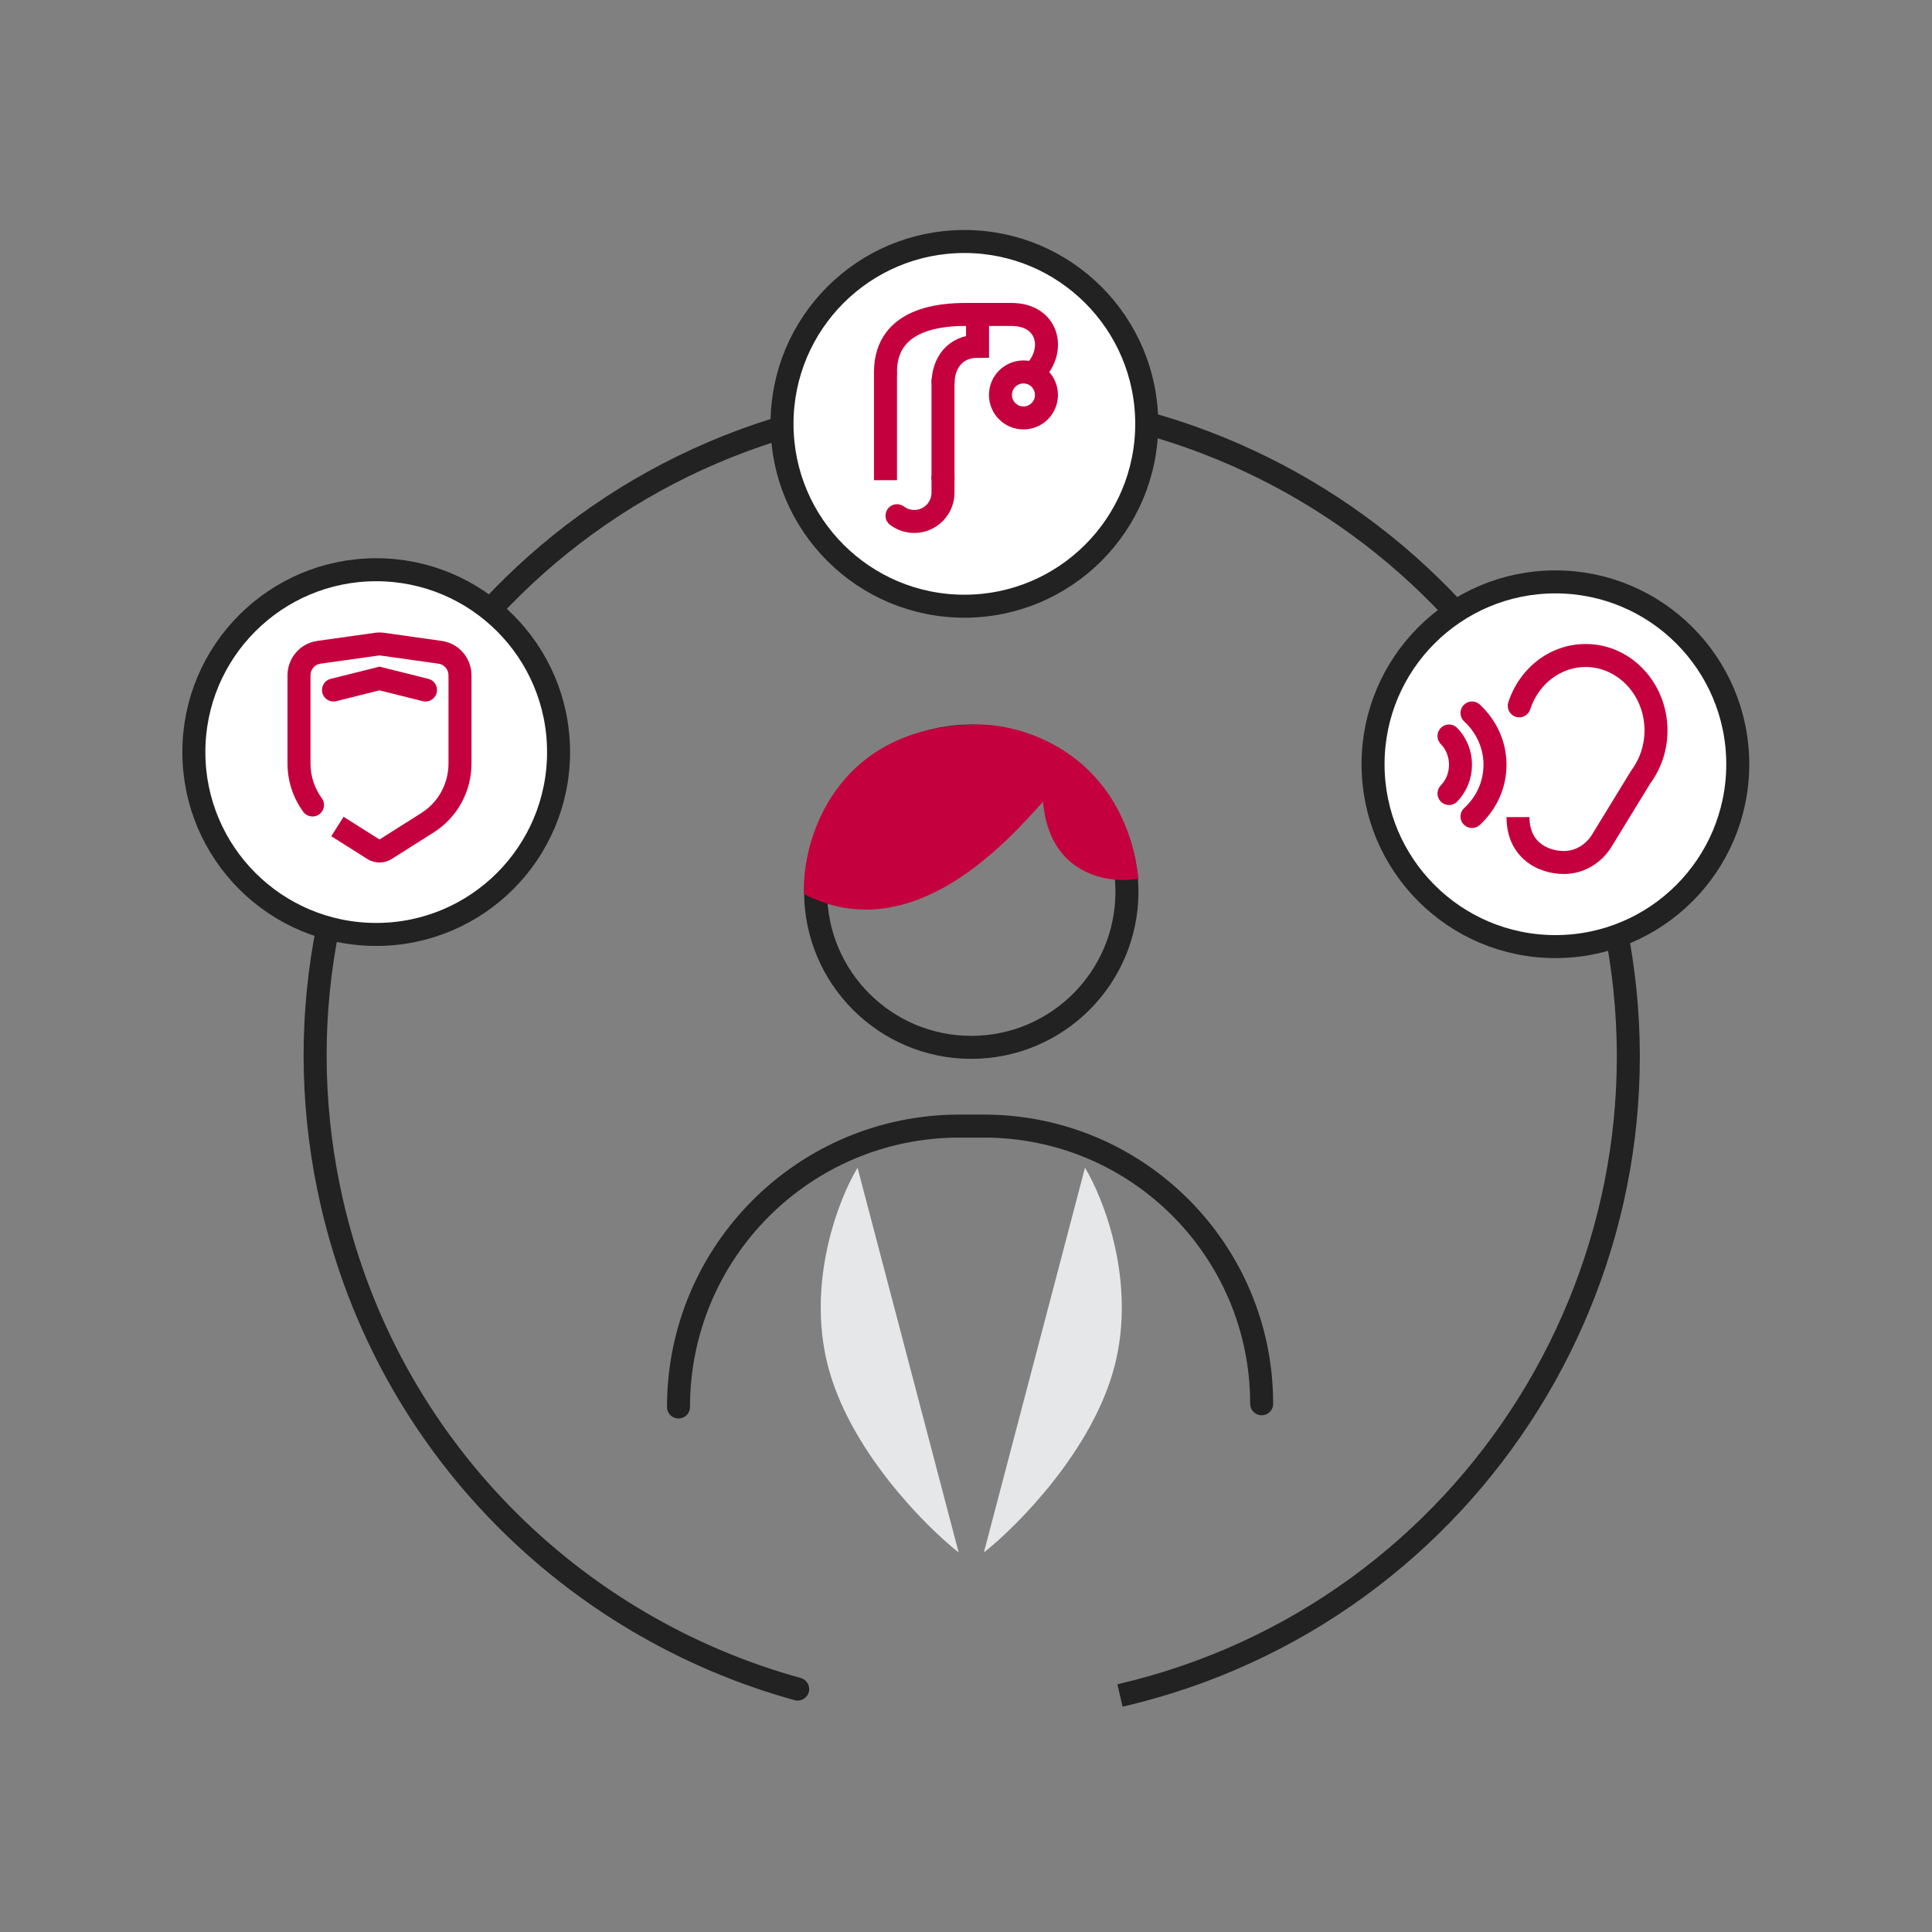 <svg width="168" height="168" viewBox="0 0 168 168" fill="none" xmlns="http://www.w3.org/2000/svg">
<rect x="0" y="0" width="168" height="168" fill="#808080" stroke="none"/>
<path d="M28.89 104.716L29.864 104.49L28.89 104.716ZM71.608 36.216L71.382 35.242L71.608 36.216ZM140.108 78.934L141.082 78.708L140.108 78.934ZM69.099 147.841C69.631 147.988 70.182 147.676 70.329 147.143C70.475 146.611 70.163 146.06 69.63 145.913L69.099 147.841ZM29.864 104.49C22.869 74.316 41.66 44.185 71.834 37.19L71.382 35.242C40.132 42.486 20.671 73.692 27.915 104.942L29.864 104.49ZM71.834 37.19C102.008 30.195 132.139 48.986 139.134 79.16L141.082 78.708C133.838 47.458 102.632 27.997 71.382 35.242L71.834 37.19ZM139.134 79.16C146.128 109.334 127.338 139.465 97.164 146.46L97.615 148.408C128.866 141.164 148.326 109.958 141.082 78.708L139.134 79.16ZM69.63 145.913C50.435 140.618 34.675 125.247 29.864 104.49L27.915 104.942C32.899 126.441 49.225 142.359 69.099 147.841L69.63 145.913Z" fill="#222222"/>
<circle cx="83.858" cy="36.857" r="15.857" transform="rotate(90 83.858 36.857)" fill="white" stroke="#222222" stroke-width="2"/>
<path d="M88.996 36.343C90.101 36.343 90.996 35.447 90.996 34.343C90.996 33.238 90.101 32.343 88.996 32.343C87.892 32.343 86.996 33.238 86.996 34.343C86.996 35.447 87.892 36.343 88.996 36.343Z" stroke="#C5003E" stroke-width="2"/>
<path d="M77 41.756L77 32.343M82 41.756V32.962" stroke="#C5003E" stroke-width="2"/>
<path d="M82.004 33.344C82.004 31.559 83.071 30.113 85.004 30.113V27.344" stroke="#C5003E" stroke-width="2"/>
<path d="M77 32.344C77 27.616 81.978 27.344 83.969 27.344H87.951C90.92 27.344 91.721 29.983 90.353 31.889" stroke="#C5003E" stroke-width="2" stroke-linecap="round" stroke-linejoin="round"/>
<path d="M78.601 44.044C78.159 43.712 77.532 43.801 77.201 44.243C76.869 44.684 76.958 45.311 77.399 45.643L78.601 44.044ZM81 41.344V42.844H83V41.344H81ZM79.5 46.344C81.433 46.344 83 44.777 83 42.844H81C81 43.672 80.329 44.344 79.5 44.344V46.344ZM79.5 44.344C79.161 44.344 78.851 44.232 78.601 44.044L77.399 45.643C77.984 46.083 78.713 46.344 79.5 46.344V44.344Z" fill="#C5003E"/>
<circle cx="32.714" cy="65.399" r="15.857" transform="rotate(90 32.714 65.399)" fill="white" stroke="#222222" stroke-width="2"/>
<circle cx="135.253" cy="66.456" r="15.857" transform="rotate(90 135.253 66.456)" fill="white" stroke="#222222" stroke-width="2"/>
<path d="M139.4 72.915L138.547 72.393L138.536 72.411L138.526 72.428L139.4 72.915ZM142.682 67.552L141.879 66.957L141.852 66.992L141.829 67.029L142.682 67.552ZM131.158 61.073C130.989 61.599 131.277 62.162 131.803 62.332C132.328 62.501 132.892 62.212 133.061 61.687L131.158 61.073ZM135.985 76C137.851 76 139.427 74.921 140.273 73.402L138.526 72.428C137.989 73.392 137.04 74 135.985 74V76ZM140.253 73.437L143.535 68.074L141.829 67.029L138.547 72.393L140.253 73.437ZM143.486 68.147C144.434 66.866 145 65.265 145 63.523H143C143 64.826 142.578 66.012 141.879 66.957L143.486 68.147ZM145 63.523C145 59.424 141.866 56 137.885 56V58C140.644 58 143 60.408 143 63.523H145ZM137.885 56C134.727 56 132.1 58.151 131.158 61.073L133.061 61.687C133.766 59.503 135.684 58 137.885 58V56ZM131 71.053C131 72.806 131.689 74.087 132.718 74.906C133.712 75.698 134.943 76 135.985 76V74C135.291 74 134.53 73.792 133.964 73.342C133.435 72.921 133 72.228 133 71.053H131Z" fill="#C5003E"/>
<path d="M126 69C126.611 68.369 127 67.484 127 66.5C127 65.516 126.618 64.631 126 64" stroke="#C5003E" stroke-width="2" stroke-miterlimit="10" stroke-linecap="round"/>
<path d="M128 62C129.227 63.136 130 64.732 130 66.5C130 68.268 129.234 69.864 128 71" stroke="#C5003E" stroke-width="2" stroke-miterlimit="10" stroke-linecap="round"/>
<path d="M33.53 73.846L32.996 73.001L32.996 73.001L33.53 73.846ZM37.182 71.537L37.716 72.382H37.716L37.182 71.537ZM38.275 56.722L38.414 55.732L38.275 56.722ZM33.275 56.019L33.136 57.01L33.275 56.019ZM32.725 56.019L32.586 55.029L32.586 55.029L32.725 56.019ZM27.725 56.722L27.864 57.712L27.725 56.722ZM32.47 73.846L33.004 73.001H33.004L32.47 73.846ZM30.644 72.691L30.109 73.537H30.109L30.644 72.691ZM26.368 70.59C26.694 71.036 27.32 71.133 27.766 70.807C28.212 70.481 28.309 69.856 27.983 69.41L26.368 70.59ZM30.722 71.558L29.877 71.023L28.808 72.713L29.653 73.248L30.722 71.558ZM34.065 74.691L37.716 72.382L36.647 70.692L32.996 73.001L34.065 74.691ZM41 66.393V58.725H39V66.393H41ZM38.414 55.732L33.414 55.029L33.136 57.01L38.136 57.712L38.414 55.732ZM32.586 55.029L27.585 55.732L27.864 57.712L32.864 57.01L32.586 55.029ZM25 58.725V66.393H27V58.725H25ZM27.585 55.732C26.095 55.941 25 57.226 25 58.725H27C27 58.206 27.377 57.781 27.864 57.712L27.585 55.732ZM33.414 55.029C33.139 54.99 32.861 54.99 32.586 55.029L32.864 57.01C32.954 56.997 33.046 56.997 33.136 57.01L33.414 55.029ZM41 58.725C41 57.226 39.905 55.941 38.414 55.732L38.136 57.712C38.623 57.781 39 58.206 39 58.725H41ZM37.716 72.382C39.762 71.088 41 68.824 41 66.393H39C39 68.145 38.108 69.768 36.647 70.692L37.716 72.382ZM32.996 73.001C32.996 73.001 32.996 73.001 32.997 73C32.998 73 32.999 73 33 73C33.001 73 33.002 73 33.003 73C33.004 73.001 33.004 73.001 33.004 73.001L31.935 74.691C32.586 75.103 33.414 75.103 34.065 74.691L32.996 73.001ZM30.109 73.537L31.935 74.691L33.004 73.001L31.178 71.846L30.109 73.537ZM25 66.393C25 67.926 25.492 69.392 26.368 70.59L27.983 69.41C27.354 68.55 27 67.497 27 66.393H25ZM29.653 73.248L30.109 73.537L31.178 71.846L30.722 71.558L29.653 73.248Z" fill="#C5003E"/>
<path d="M37 60L33 59L29 60" stroke="#C5003E" stroke-width="2" stroke-linecap="round"/>
<circle cx="84.459" cy="77.537" r="13.537" stroke="#222222" stroke-width="2"/>
<path d="M90.694 69.709C91.248 76.149 96.463 76.865 99.001 76.418C97.703 65.596 89.079 63 85.156 63C72.454 63 69.667 73.384 69.926 77.754C79.341 82.585 87.694 73.063 90.694 69.709Z" fill="#C5003E"/>
<path d="M109.71 122.068V122.068C109.71 108.732 98.898 97.921 85.562 97.921H83.426C69.936 97.921 59 108.857 59 122.347V122.347" stroke="#222222" stroke-width="2" stroke-linecap="round"/>
<path d="M85.554 135L94.346 101.545C95.984 104.236 98.794 111.439 96.938 118.72C95.081 126.001 88.575 132.607 85.554 135Z" fill="#E6E7E9"/>
<path d="M83.362 135L74.57 101.545C72.933 104.236 70.122 111.439 71.979 118.72C73.835 126.001 80.341 132.607 83.362 135Z" fill="#E6E7E9"/>
</svg>
